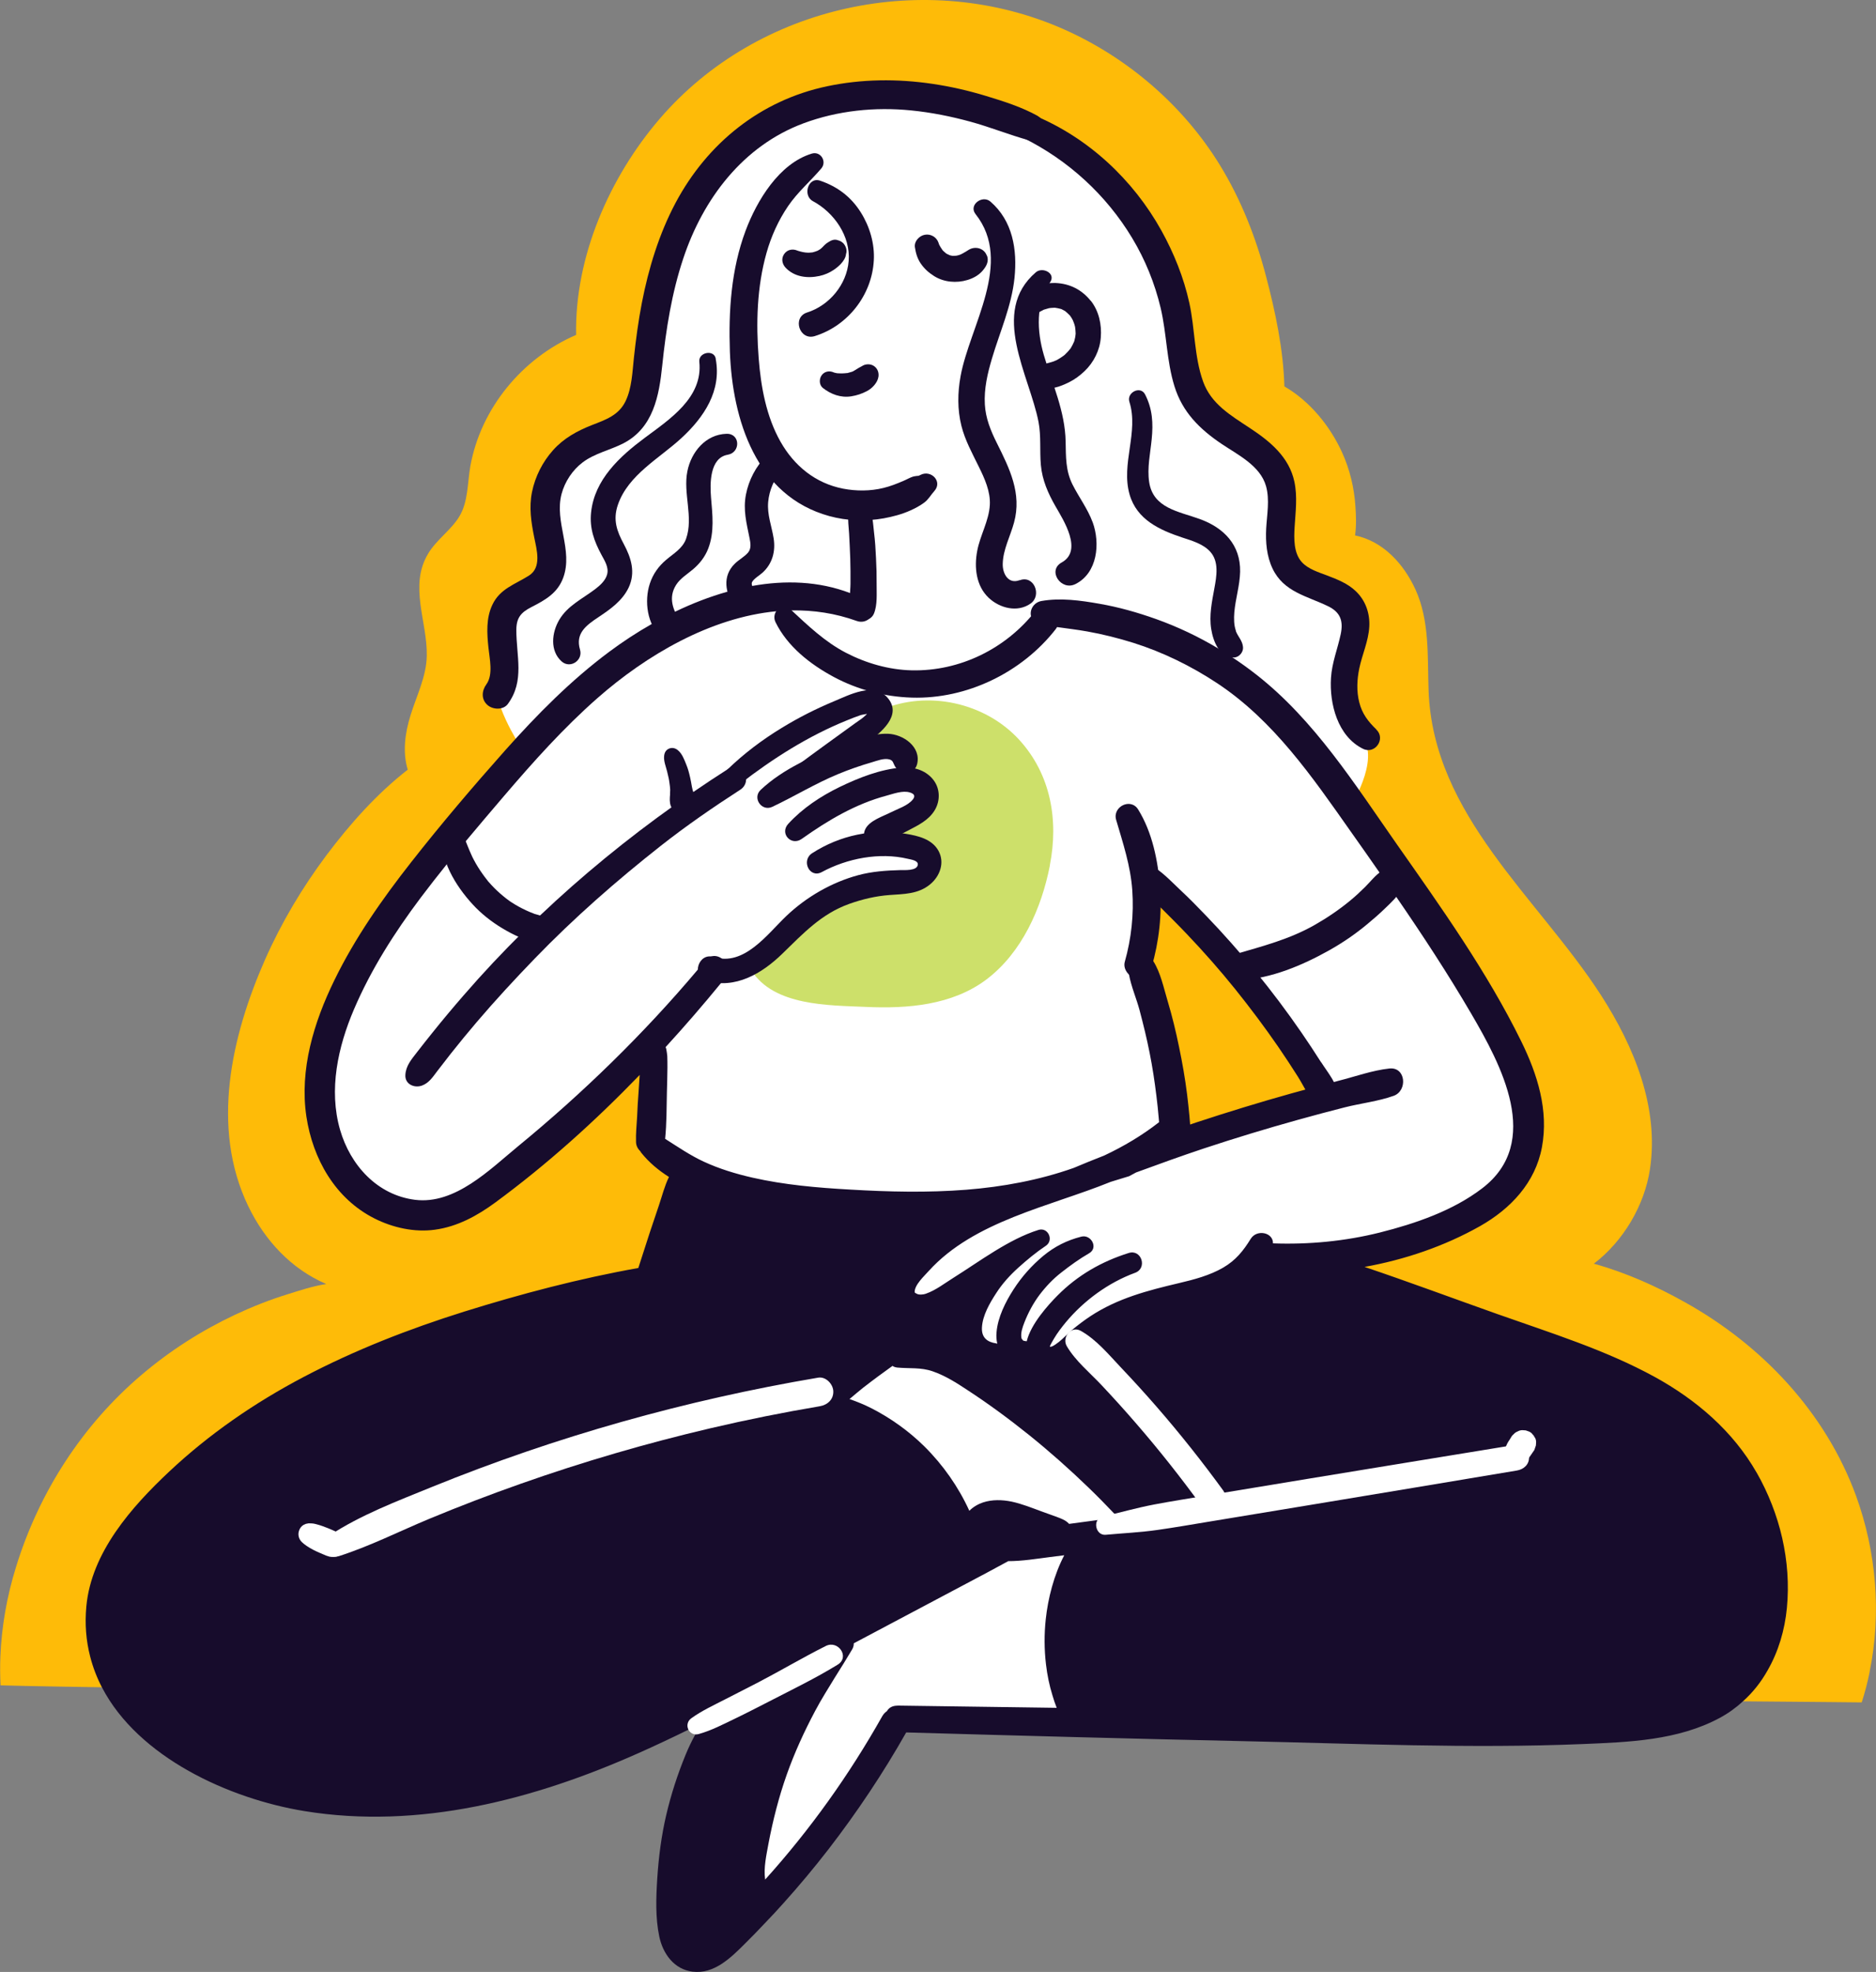 <?xml version="1.0" encoding="UTF-8"?> <svg xmlns="http://www.w3.org/2000/svg" id="Layer_2" data-name="Layer 2" viewBox="0 0 245.46 258.02"><rect x="0" y="0" width="245.46" height="258.02" fill="#808080" stroke="none"/><defs><style> .cls-1 { fill: #170c2c; } .cls-1, .cls-2, .cls-3, .cls-4 { stroke-width: 0px; } .cls-2 { fill: #cde06a; } .cls-3 { fill: #febb08; } .cls-4 { fill: #fff; } </style></defs><g id="_Layer_" data-name="&amp;lt;Layer&amp;gt;"><g><path class="cls-1" d="m119.47,29.02c.12.28-.22-.57-.22-.58-.12-.19-.3-.29-.46-.44-.24-.22-.48-.45-.73-.67-.43-.39-.87-.81-1.25-1.25-.02-.03-.21-.28-.21-.27-.09-.12-.18-.25-.26-.37-.19-.28-.36-.57-.51-.87-.11-.2-.04-.06-.09-.19-.06-.14-.12-.28-.17-.42-.12-.31-.22-.63-.31-.96-.28-1.05-.34-2.19-.09-3.31.18-.82.59-2.35,1.65-2.48,1.63-.2,1.52-2.65-.15-2.57-4.06.19-5.37,5.12-4.81,8.44.29,1.72.98,3.39,2.05,4.78.61.78,1.25,1.44,2.08,1.99.42.28.79.43,1.26.6-.1-.02-.06,0,.13.06.12.04.24.08.36.13.25.05.49.04.73-.04.36-.18.44-.22.24-.1.57-.16.98-.9.74-1.46Z"></path><g><path class="cls-1" d="m123.34,29.83s-.06-.02-.09-.03c.06.02.08.03.09.03Z"></path><path class="cls-1" d="m125.48,28.33c-.33-.44-.61-.92-.97-1.32-.16-.18-.33-.36-.49-.54-.01-.02-.1-.11-.15-.17-.05-.06-.13-.16-.14-.18-.3-.39-.56-.8-.79-1.23,0-.02-.07-.14-.1-.2-.03-.07-.1-.22-.1-.22-.09-.23-.18-.45-.25-.69-.08-.23-.14-.47-.2-.7-.02-.1-.04-.19-.06-.29,0-.04-.02-.07-.02-.09,0-.02,0-.04-.01-.09-.07-.46-.12-.92-.12-1.38,0-.12,0-.24,0-.36,0-.03,0-.05,0-.08,0-.01,0-.02,0-.03.02-.24.06-.48.09-.72.04-.24.08-.48.14-.72.03-.12.06-.24.09-.35.01-.05.14-.43.06-.19.26-.72.12-1.52-.62-1.9-.68-.35-1.55-.07-1.9.62-1.13,2.23-1.26,4.83-.53,7.21.35,1.12.89,2.22,1.59,3.16.37.5.78.99,1.26,1.38.17.13.35.27.53.37.02,0,.56.2.55.2.3.12.6.23.91.3.94.2,1.85-.96,1.23-1.79Z"></path><path class="cls-1" d="m122.84,29.66s-.03-.02-.05-.03c0,0,0,.01.05.03Z"></path></g><path class="cls-1" d="m113.51,17.32c-2.28.06-4.51.83-6.49,1.92-.97.53-1.86,1.18-2.7,1.9-.83.7-1.74,1.6-2.15,2.62-.42,1.06.67,2.3,1.74,1.58.46-.3.82-.69,1.24-1.05.25-.22.62-.53.96-.79.77-.6,1.6-1.11,2.47-1.54.03-.01.07-.03.1-.05.09-.04.18-.07.27-.11.23-.09.45-.17.68-.25.46-.17.91-.33,1.38-.46.23-.06.47-.12.71-.18.02,0,.21-.04.28-.06.06,0,.16-.03.18-.03.51-.08,1.02-.12,1.53-.16.87-.08,1.67-.85,1.58-1.77-.09-.92-.83-1.6-1.77-1.58Z"></path><path class="cls-1" d="m137.32,13.09c-.62-.28-1.26-.15-1.75.32-.83.79-1.34,1.79-1.61,2.9-.12.47.1.95.46,1.24-.02.77.28,1.61,1.12,1.78.99.2,1.63-.71,1.87-1.53.1-.34.17-.69.24-1.03.15-.69.29-1.38.44-2.07.13-.61-.19-1.34-.77-1.6Z"></path><path class="cls-1" d="m141.25,16.37c-.13-.27-.35-.54-.63-.66-.33-.15-.74-.23-1.09-.09-.57.25-1.14.49-1.71.73-.38.16-.76.33-1.12.54-.22.13-.42.31-.59.5-.2.23-.31.5-.34.78-.11.3-.12.63.02.93.24.51.89.85,1.44.63.19-.08.37-.16.56-.24.03,0,.06-.01.09-.02.39-.13.76-.31,1.14-.49.57-.27,1.14-.54,1.71-.81.3-.15.58-.59.63-.91.05-.31.02-.6-.12-.89Z"></path><g><path class="cls-3" d="m244.64,218.71c-.27,1.36-.62,2.71-1.05,4.04-1.68-.02-3.36-.03-5.04-.05-3.5-.03-7-.06-10.5-.09-2.4-.02-4.8-.04-7.19-.06-27.72-.23-55.45-.47-83.16-.7-9.92-.09-19.85-.17-29.77-.25-.89,0-1.77,0-2.66-.02-.85,0-1.69,0-2.53-.02-2.07-.02-4.13-.04-6.2-.06-16.45-.14-32.92-.28-49.36-.43-11.28-.11-22.56-.16-33.84-.3-3.31-.05-6.63-.1-9.94-.17-1.11-.03-2.22-.05-3.33-.08-.06-1.26-.07-2.51-.02-3.75.16-3.96.85-7.87,2.04-11.72,3.01-9.77,8.66-18.57,16.47-25.19,3.71-3.15,7.8-5.76,12.21-7.84,2.21-1.03,4.49-1.94,6.82-2.66,1.58-.49,3.35-1.09,5.1-1.35-4.57-1.96-8.04-5.69-10.21-10.19-4.95-10.29-2.2-22.27,2.2-32.26,2.14-4.84,4.86-9.41,8.03-13.65,3.06-4.08,6.6-8.06,10.64-11.2-.7-2.31-.35-4.83.37-7.13.78-2.53,2.07-5.06,2.12-7.75.1-4.49-2.37-9.14.18-13.39,1.1-1.84,2.98-3.05,4.08-4.86,1.17-1.93,1.06-4.42,1.44-6.57,1.36-7.59,6.8-14.15,13.84-17.19-.19-10.24,4.37-20.63,10.94-28.28C99.16.6,121.18-4.12,139.12,3.8c8.38,3.7,15.72,10,20.51,17.83,2.75,4.48,4.7,9.45,6.02,14.52,1.22,4.63,2.27,9.58,2.4,14.41,3.35,1.94,5.99,5.2,7.56,8.66,1.01,2.22,1.59,4.66,1.74,7.1.08,1.13.13,2.48-.05,3.74,3.68.76,6.37,3.73,7.9,7.07,1.88,4.12,1.56,8.82,1.72,13.24.58,16.33,14.31,27.07,22.56,39.85,4.31,6.69,7.63,14.68,6.4,22.79-.71,4.68-3.45,9.38-7.34,12.34,4.17,1.15,8.24,2.98,11.88,5.02,10.1,5.62,18.41,14.39,22.42,25.33,2.66,7.3,3.35,15.4,1.79,23.01Z"></path><path class="cls-4" d="m197.56,137.75c-2.21-4.81-20.69-32.51-20.69-32.51,0,0,4.25-6.83.74-9.42-3.51-2.58-.19-11.45.37-13.48.56-2.04-1.67-3.69-6.46-6.1-4.81-2.4-3.33-8.49-3.69-12.74-.37-4.25-6.83-6.28-8.32-7.02-1.48-.74-2.58-4.81-4.62-9.97-2.03-5.18-4.8-18.84-11.08-25.31-6.28-6.46-26.96-13.11-43.4-3.88-16.44,9.24-14.96,27.52-15.89,32.88-.92,5.35-7.94,7.76-10.71,9.97-2.77,2.21-1.66,10.16-1.1,12.19.56,2.03-1.11,5.91-5.55,6.65-4.43.73-.92,7.2-2.03,9.79-1.11,2.58,2.95,8.86,2.95,8.86l-3.14,4.81s-19.94,22.17-21.24,36.02c-1.3,13.85,3.32,20.31,14.22,19.02,10.9-1.29,26.41-18.83,26.41-18.83l.56,11.26,6.09,4.81,10.53,43.04-3.87,52.64s1.1-.19,4.06-2.58c2.96-2.41,16.07-22.72,16.07-22.72l24.01.19,18.84-7.02,13.67-52.64s14.59-4.44,21.24-9.97c6.65-5.55,4.24-13.11,2.03-17.92Zm-44.14,11.27l-3.69-23.65,1.1-9.42,23.28,27.33-20.68,5.73Z"></path><path class="cls-2" d="m137.37,113.24c-1.1,5.61-3.66,11.42-8.33,14.94-4.48,3.36-10.35,3.82-15.75,3.57-4.88-.22-12.03-.11-14.98-4.78-.99-1.56.73-3.19,2.19-2.6,3.56-3.99,8.16-6.68,13.36-7.92,2.32-.56,5.98-.43,7.43-2.67,1.58-2.44-1.64-2.95-3.35-3.04-1.36-.07-2.52-2.12-.95-2.89,1.44-.7,3.16-1.69,3.83-3.24.29-.65.24-2.4-.81-2.38-1.39.03-2.2-1.32-1.68-2.55.74-1.71-2.19-2.72-3.26-3.14-1.77-.69-1.13-3.08.28-3.68,6.06-2.58,13.53-.93,17.98,3.91,4.16,4.53,5.2,10.54,4.03,16.46Z"></path><g><path class="cls-1" d="m129.12,33.45c-.36-.99-1.53-1.29-2.39-.75-.25.16-.49.31-.75.45-.04.02-.09.04-.14.07,0,.01-.02.03-.08.05-.01,0-.02,0-.03.01-.03.02-.07.03-.09.05.03-.02.04-.03.06-.04-.07.03-.14.05-.21.08-.03.01-.14.04-.23.06-.04,0-.09.02-.1.02-.06,0-.13.01-.19.02-.05,0-.1,0-.15,0,0,.01-.02.02-.09.01-.02,0-.03,0-.05,0-.03,0-.07,0-.1,0,.03,0,.05,0,.07,0-.07-.01-.14-.02-.21-.04-.05-.01-.11-.03-.16-.04-.12-.05-.25-.11-.37-.17-.04-.02-.09-.05-.13-.08-.11-.09-.22-.18-.32-.28-.04-.04-.09-.09-.13-.13-.09-.12-.17-.25-.25-.38-.07-.11-.13-.22-.19-.33-.03-.09-.07-.17-.09-.26-.25-.75-1.03-1.2-1.8-1.05-.72.13-1.41.85-1.29,1.64.12.78.33,1.51.79,2.16.47.67,1.04,1.18,1.73,1.61,1.28.8,2.91.94,4.34.51.78-.23,1.52-.64,2.04-1.27.45-.54.8-1.17.54-1.9Z"></path><path class="cls-1" d="m125.84,33.22s-.05,0-.15.08c.01,0,.02,0,.03-.01.04-.02.07-.05.12-.06Z"></path><path class="cls-1" d="m124.8,33.46s-.06-.02-.17,0c0,0,.02,0,.03,0,.05,0,.09,0,.14,0Z"></path></g><g><path class="cls-1" d="m110.27,31.77c-.24-.22-.4-.26-.71-.36-.4-.13-.81.03-1.15.26-.31.17-.56.42-.81.69-.11.12-.47.37-.01.04-.1.07-.18.14-.28.21-.1.07-.2.13-.3.18,0,0-.03.02-.04.02t0,0c-.22.09-.45.16-.68.22-.02,0-.03,0-.05,0-.12.01-.24.02-.35.03-.07,0-.14,0-.21,0-.09,0-.2-.02-.29-.02-.21-.03-.42-.06-.62-.12-.11-.03-.21-.06-.32-.09.03.01.04.02.08.04-.05-.02-.09-.04-.14-.06-.02,0-.04-.02-.06-.02-.63-.27-1.33-.13-1.73.45-.4.58-.28,1.28.19,1.79,1.15,1.22,2.87,1.42,4.43,1.08.66-.14,1.31-.42,1.87-.8.33-.22.64-.48.92-.77.18-.19.34-.41.47-.63.09-.17.16-.33.2-.53,0-.05,0-.11.01-.16,0,.02.01,0,.03-.06.14-.49-.09-1.07-.45-1.4Z"></path><path class="cls-1" d="m104.4,32.83s.03.01.04.02h.02c-.16-.07-.17-.07-.12-.04,0,0,0,0,0,0,.02,0,.04.01.05.02Z"></path></g><path class="cls-1" d="m112.63,27.79c-1.28-2.04-3.06-3.38-5.33-4.15-1.57-.53-2.31,1.94-.94,2.68,2.79,1.5,4.94,4.58,4.68,7.84-.25,3.08-2.53,5.81-5.44,6.73-1.99.64-.99,3.7,1,3.09,4.33-1.34,7.48-5.37,7.73-9.89.13-2.2-.53-4.44-1.7-6.3Z"></path><path class="cls-1" d="m113.19,47.72c-.2.05-.38.17-.56.27-.04.02-.05.03-.05.03-.08.04-.16.07-.23.12-.19.12-.38.24-.57.35-.07.04-.14.08-.2.11-.03.01-.07.03-.1.04-.18.07-.41.1-.59.17-.02,0-.03,0-.05,0-.11.01-.21.02-.32.03-.12.01-.24.02-.35.02-.08,0-.44-.02-.16,0,.34.02-.19-.01-.42-.02-.03,0-.07,0-.1-.01-.11-.02-.21-.05-.32-.07-.03-.01-.07-.03-.1-.04-.58-.25-1.22-.12-1.58.41-.33.48-.31,1.24.17,1.63,1.06.83,2.34,1.31,3.7,1.1.75-.12,1.39-.33,2.06-.68.68-.35,1.41-1.1,1.52-1.9.14-1.03-.72-1.83-1.75-1.56Z"></path><path class="cls-1" d="m120.44,62.14c-.81.41-.26.09-.2.08-.25.07-.52.07-.77.14-.42.13-.85.39-1.26.56-.86.37-1.72.71-2.63.93-1.71.42-3.54.42-5.26.09-3.62-.7-6.42-2.99-8.21-6.17-1.85-3.28-2.55-7.15-2.84-10.86-.36-4.61-.24-9.33,1.02-13.81.61-2.17,1.56-4.28,2.83-6.14,1.24-1.82,2.92-3.25,4.34-4.92.77-.91-.09-2.3-1.25-1.94-4.27,1.3-7.18,6.14-8.66,10.1-1.88,5.04-2.24,10.48-2.05,15.82.33,8.91,3.43,18.88,13.02,21.51,2.3.63,4.77.71,7.11.29,1.2-.22,2.38-.53,3.49-1.03.64-.29,1.23-.6,1.8-1.02.58-.43.85-.99,1.33-1.52,1.12-1.25-.43-2.81-1.79-2.12Z"></path><g><path class="cls-1" d="m142.71,39.36c-1.16-1.45-2.73-2.25-4.59-2.33-.26,0-.53,0-.79.02-.6.06-1.2.21-1.74.46-.99.46-1.67,1.1-2.26,2.02-.37.58-.07,1.43.47,1.78.58.4,1.33.31,1.83-.2.05-.05.15-.13.16-.15.07-.05.14-.09.2-.13.02,0,.03-.02.05-.03.13-.07.26-.14.39-.2.04-.02.07-.04.11-.06,0,0,.02,0,.04-.02.21-.07.43-.13.65-.19.04,0,.12-.03.19-.03.15-.02.29-.02.45-.03h.17s.02,0,.03,0c.12.02.22.03.34.06.13.02.25.06.37.09,0,0,.02,0,.03,0,.04.02.09.04.1.04.12.06.23.12.34.18.04.02.07.04.11.06.21.18.42.36.62.57.02.03.05.07.08.11.07.11.15.21.21.33.02.03.1.19.13.24,0,0,0,.02,0,.02.04.09.07.17.1.25.06.15.1.29.14.45.01.04.02.08.03.13.03.28.07.56.07.85,0,.12-.04.3-.02.2-.02.1-.03.19-.04.29-.03.16-.07.31-.11.46,0,.04-.03.08-.04.11,0,.02,0,.03-.02.05-.12.26-.24.52-.39.76-.02.03-.02.04-.03.05,0,.02-.02.03-.04.05-.11.13-.2.26-.32.38-.13.15-.27.26-.4.41h0s-.1.09-.16.13c-.26.2-.55.37-.84.54,0,0-.03.02-.05.03-.05.02-.14.06-.16.07-.18.08-.35.15-.54.2-.22.07-.45.12-.66.18-.13.04-.24.07-.36.12-.76.27-1.23,1.02-1.07,1.82.16.83.85,1.28,1.66,1.31.27,0,.56-.02.83-.08.66-.14,1.32-.43,1.89-.71.75-.37,1.42-.87,2.03-1.45,1.2-1.14,2.01-2.74,2.13-4.4.14-1.68-.24-3.47-1.31-4.82Z"></path><path class="cls-1" d="m137.89,40.29s-.01,0,.13,0c0,0,0,0,0,0-.04,0-.08,0-.13,0Z"></path></g><path class="cls-1" d="m133.41,75.91c-1.45.56-2.24-.8-2.21-2.13.04-1.88,1-3.63,1.48-5.41,1.04-3.82-.59-7.07-2.26-10.42-.8-1.6-1.46-3.23-1.56-5.03-.12-2.04.35-4.06.93-6.01,1.04-3.51,2.57-6.87,2.95-10.55s-.23-7.47-3.16-9.99c-1.05-.9-2.88.45-1.94,1.64,5,6.31-.77,14.66-1.96,21.23-.39,2.15-.42,4.34.11,6.47.47,1.89,1.43,3.62,2.28,5.36.76,1.54,1.54,3.25,1.44,5.01-.12,2.08-1.27,3.97-1.65,6-.41,2.14-.16,4.58,1.51,6.15,1.45,1.36,3.77,1.95,5.48.74,1.51-1.07.43-3.77-1.44-3.04Z"></path><path class="cls-1" d="m142.97,68.35c-.65-1.77-1.8-3.28-2.64-4.95-.91-1.82-.86-3.61-.9-5.6-.07-4.02-1.76-7.58-2.86-11.37-.9-3.1-1.08-6.73.83-9.5.8-1.16-.99-2.06-1.87-1.3-6.05,5.19-.82,13.51.35,19.57.36,1.88.14,3.76.31,5.65.18,1.98.94,3.7,1.92,5.41,1.04,1.81,3.61,5.79.8,7.34-1.91,1.05-.08,3.77,1.81,2.82,2.89-1.45,3.25-5.34,2.25-8.08Z"></path><path class="cls-1" d="m116.09,91.25c-1.79-2.01-4.95-.33-6.92.49-2.38.99-4.68,2.15-6.88,3.5-2.58,1.57-4.98,3.38-7.14,5.48-1.16,1.13.41,2.84,1.67,1.86,4.31-3.34,8.92-6.27,13.98-8.32.61-.25,1.22-.49,1.84-.7.11-.04.49-.09.8-.15-.06.07-.1.12-.11.12-.43.43-.96.76-1.45,1.11-2.57,1.86-5.14,3.71-7.68,5.6-.64.47-.61,1.53-.11,2.08.58.65,1.43.57,2.08.11,2.44-1.73,4.86-3.5,7.29-5.26,1.72-1.25,4.71-3.58,2.63-5.92Z"></path><path class="cls-1" d="m116.18,96.01c-1.99-.07-4.09.81-5.94,1.47-3.75,1.34-7.78,3.11-10.71,5.87-1.13,1.06.13,2.88,1.52,2.22,2.92-1.38,5.66-3.07,8.65-4.3,1.43-.59,2.89-1.1,4.38-1.53.66-.19,1.56-.56,2.26-.38.54.14.49.44.75.9.64,1.12,2.54,1.14,2.9-.25.58-2.26-1.78-3.93-3.81-4Z"></path><path class="cls-1" d="m121.97,101.85c-1.02-1.13-2.49-1.53-3.97-1.42-2.79.21-5.65,1.34-8.15,2.55-2.5,1.22-4.82,2.76-6.71,4.81-1.17,1.27.39,2.96,1.77,1.97,3.43-2.43,7.02-4.57,11.11-5.66.89-.24,2.1-.7,3.03-.41.53.16.78.44.37.94-.66.8-1.97,1.21-2.86,1.66-1.06.54-2.75,1.06-3.32,2.16-.5.96.02,1.95,1.09,2.1.92.12,1.72-.44,2.51-.85.67-.35,1.35-.7,2.02-1.05,1.28-.67,2.65-1.33,3.43-2.62.8-1.31.72-3.02-.32-4.17Z"></path><path class="cls-1" d="m122.79,111.32c-.84-1.53-2.67-1.96-4.26-2.22-4.31-.71-8.61.18-12.27,2.54-1.47.95-.34,3.33,1.26,2.47,3.32-1.8,7.55-2.62,11.26-1.74.41.1,1.36.21,1.31.76-.09.86-1.8.7-2.33.72-1.84.05-3.68.18-5.46.66-3.49.94-6.79,2.85-9.41,5.34-2.48,2.36-5.52,6.64-9.51,5.37-2-.63-2.98,2.51-.97,3.11,3.8,1.13,7.29-.95,9.94-3.53,2.72-2.64,5.12-5.24,8.79-6.54,1.68-.6,3.47-1.02,5.25-1.15,1.9-.14,3.74-.11,5.3-1.39,1.3-1.07,1.95-2.85,1.1-4.4Z"></path><path class="cls-1" d="m95.43,100.51c-12.9,8.24-24.75,18.16-34.78,29.74-1.38,1.59-2.74,3.21-4.06,4.86-.7.87-1.39,1.74-2.07,2.62-.7.91-1.41,1.72-1.48,2.91-.08,1.23,1.18,1.77,2.18,1.4.91-.34,1.41-1.12,1.97-1.86.59-.77,1.19-1.54,1.79-2.31,1.11-1.4,2.24-2.78,3.4-4.14,2.44-2.86,4.99-5.62,7.6-8.32,5.12-5.3,10.69-10.18,16.48-14.74,3.33-2.62,6.84-5.04,10.4-7.34,1.7-1.1.28-3.92-1.44-2.82Z"></path><path class="cls-1" d="m114.7,76.43c.01-1.13-.02-2.26-.08-3.39-.05-1.13-.12-2.26-.26-3.38-.14-1.13-.15-2.65-.91-3.57-.57-.68-1.71-.83-2.15.11-.53,1.11-.26,2.47-.2,3.65.05,1.09.12,2.17.15,3.26.03,1.09.04,2.18.03,3.26-.01,1.16-.27,2.55.07,3.67.38,1.28,2.46,1.56,3,.24.47-1.15.34-2.61.35-3.85Z"></path><path class="cls-1" d="m135.8,15.18c-2.1-1.17-4.47-1.92-6.77-2.62-2.3-.7-4.65-1.24-7.03-1.59-4.6-.68-9.24-.64-13.79.32-8.71,1.84-15.65,7.44-19.81,15.24-2.17,4.08-3.54,8.58-4.42,13.11-.46,2.38-.78,4.78-1.04,7.19-.2,1.86-.26,3.92-1.08,5.64-.88,1.86-2.6,2.45-4.41,3.15-1.93.76-3.69,1.72-5.09,3.29-1.37,1.53-2.34,3.45-2.75,5.46-.41,2.03-.11,3.96.29,5.95.33,1.64,1,3.93-.7,5-1.82,1.15-3.79,1.71-4.78,3.82-.83,1.75-.71,3.73-.51,5.61.14,1.41.65,3.53-.27,4.79-.61.83-.7,1.95.12,2.69.7.64,2.08.71,2.69-.12,2.23-3.04,1.09-6.28,1.11-9.72.01-1.57.62-2.27,2-2.97,1.78-.91,3.38-1.81,4.12-3.79,1.36-3.65-1.18-7.32-.2-11.01.43-1.61,1.44-3.13,2.77-4.13,1.58-1.19,3.59-1.59,5.33-2.49,3.9-2.03,4.66-6.19,5.07-10.18.49-4.73,1.24-9.47,2.75-14,2.6-7.82,7.82-14.73,15.72-17.68,4.48-1.67,9.36-2.17,14.11-1.69,2.62.26,5.2.78,7.73,1.47,2.61.71,5.12,1.74,7.72,2.45,1.91.52,2.73-2.27,1.11-3.18Z"></path><path class="cls-1" d="m93.65,46.92c-.23-1.23-2.28-.83-2.15.41.5,4.7-3.88,7.53-7.14,9.96-3.26,2.43-6.57,5.45-7.02,9.75-.22,2.08.4,3.78,1.37,5.58.41.76.97,1.62.73,2.53-.21.82-.96,1.48-1.61,1.97-1.64,1.24-3.56,2.13-4.65,3.97-.99,1.67-1.26,4.06.31,5.46,1.12.99,2.82-.14,2.4-1.55-.63-2.12.79-3.17,2.43-4.26,1.55-1.03,3.12-2.14,3.94-3.87.92-1.97.33-3.87-.64-5.68-.92-1.71-1.44-3.18-.78-5.12,1.33-3.93,5.44-6.09,8.32-8.75,2.97-2.74,5.28-6.19,4.48-10.39Z"></path><path class="cls-1" d="m95.06,56.76c-2.72.08-4.61,2.36-5.12,4.89-.59,2.89.82,6.03-.17,8.84-.45,1.28-1.64,1.93-2.62,2.77-.99.84-1.71,1.85-2.12,3.09-.76,2.28-.37,5.42,1.54,7.06,1.37,1.18,3.53-.51,2.47-2.08-.99-1.49-1.64-3.12-.57-4.81.54-.85,1.47-1.4,2.22-2.04.88-.75,1.56-1.63,1.98-2.71.83-2.18.55-4.44.36-6.7-.14-1.74-.2-5.16,2.19-5.57,1.7-.29,1.65-2.79-.16-2.74Z"></path><path class="cls-1" d="m102.28,61.49c1.13-1.35-.77-3.08-2.01-1.84-1.37,1.37-2.3,3.16-2.67,5.06-.39,2,.08,3.75.47,5.69.13.64.26,1.37-.19,1.9-.49.57-1.21.93-1.74,1.46-1.68,1.65-1.23,3.86-.04,5.64,1.22,1.82,4.03.01,2.86-1.83-.27-.42-.78-1.01-.54-1.44.24-.43.97-.85,1.34-1.19,1.31-1.18,1.74-2.82,1.46-4.53-.26-1.6-.86-3.08-.71-4.73.14-1.55.78-3,1.77-4.19Z"></path><path class="cls-1" d="m90.65,103.47c-.03-.15-.06-.29-.1-.44-.01-.05-.02-.09-.03-.14,0-.02,0-.03-.01-.06-.06-.37-.13-.73-.21-1.09-.13-.58-.28-1.16-.51-1.71-.26-.65-.55-1.44-1.12-1.89-.34-.27-.76-.36-1.17-.17-.42.2-.58.57-.61,1.02-.05.64.25,1.35.4,1.97.07.3.14.6.21.9,0,.03.01.05.01.07,0,.05.02.1.03.15.02.11.04.23.05.34.04.3.09.61.1.92,0,.15-.01.31-.02.46,0,.03,0,.05,0,.07,0,.03,0,.07,0,.1-.04.51-.08,1,.1,1.49.29.79,1.12,1.25,1.93,1,.84-.26,1.09-1.01,1.13-1.8.02-.4-.08-.8-.16-1.19Z"></path><path class="cls-1" d="m71.11,119.92c-.34-.11-.68-.2-1.02-.3-.06-.02-.09-.03-.12-.03-.02,0-.05-.02-.1-.04-.19-.07-.39-.15-.58-.23-.65-.28-1.29-.6-1.89-.96-.15-.09-.3-.18-.45-.28-.07-.05-.15-.1-.22-.15.15.1.13.09-.05-.03-.29-.21-.57-.42-.84-.65-.55-.45-1.07-.94-1.55-1.46-.12-.13-.24-.26-.36-.4-.04-.04-.06-.06-.08-.09-.02-.02-.04-.06-.08-.11-.22-.28-.44-.56-.64-.85-.41-.58-.79-1.18-1.12-1.81-.07-.14-.14-.27-.21-.41-.02-.04-.12-.27-.14-.31-.14-.32-.29-.65-.42-.98-.31-.77-.6-1.53-.96-2.28-.5-1.04-2.38-.68-2.48.46-.31,3.44,1.79,6.87,4.04,9.32,1.13,1.23,2.45,2.27,3.88,3.13,1.39.84,3.08,1.65,4.69,1.9.94.15,1.89-.41,2.09-1.38.21-1.03-.47-1.78-1.38-2.09Z"></path><path class="cls-1" d="m135.48,79.94c-3.88,4.95-9.89,7.91-16.2,7.77-2.98-.07-5.96-.93-8.6-2.3-2.77-1.44-4.98-3.57-7.24-5.67-1.16-1.07-2.59.41-1.97,1.67,1.56,3.18,4.54,5.51,7.61,7.16,3.15,1.69,6.66,2.6,10.22,2.71,7.2.22,14.39-3.28,18.81-8.93,1.41-1.8-1.22-4.21-2.63-2.4Z"></path><path class="cls-1" d="m161.71,82.54c-.27-.75-.27-1.61-.21-2.4.15-1.79.72-3.52.76-5.33.07-3.51-2.13-5.75-5.26-6.89-2.74-1-6.12-1.4-6.64-4.84-.28-1.87.15-3.76.33-5.61.21-2.1.11-3.97-.87-5.87-.61-1.17-2.43-.24-2.05.97,1.26,3.97-1.13,8.11.03,12.14.95,3.29,3.93,4.64,6.91,5.63,1.25.41,2.71.83,3.62,1.83,1.2,1.3.85,3.24.56,4.82-.32,1.76-.7,3.53-.41,5.33.26,1.62,1.07,3.7,2.96,3.71.68,0,1.26-.7,1.2-1.35-.07-.87-.66-1.35-.95-2.13Z"></path><path class="cls-1" d="m180.08,95.44c-1.08-1.04-1.86-2.06-2.23-3.54-.37-1.44-.3-2.99,0-4.43.38-1.84,1.2-3.56,1.31-5.46.1-1.76-.49-3.45-1.78-4.67-1.04-.99-2.4-1.53-3.72-2.03-1.12-.43-2.47-.83-3.31-1.74-1.1-1.19-1.05-3.11-.96-4.62.12-1.99.39-3.94-.03-5.92-.69-3.24-3.19-5.28-5.81-7.01-2.5-1.66-5.08-3.14-6.14-6.11-1.17-3.28-1.05-6.91-1.8-10.29-.73-3.31-2.01-6.49-3.65-9.45-3.7-6.66-9.57-12.15-16.63-15.07-1.92-.79-3.4,1.97-1.49,2.92,5.9,2.91,10.9,7.48,14.29,13.12,1.71,2.84,2.96,5.92,3.73,9.15.8,3.38.77,6.92,1.81,10.26,1.05,3.39,3.3,5.6,6.16,7.53,2.14,1.44,5.06,2.85,5.82,5.53.5,1.78.12,3.74.02,5.55-.09,1.78.06,3.61.83,5.23,1.46,3.08,4.51,3.59,7.28,4.94,1.59.78,2.01,1.91,1.64,3.66-.41,1.93-1.14,3.7-1.27,5.69-.22,3.42.87,7.67,4.19,9.3,1.57.78,3.01-1.31,1.74-2.52Z"></path><path class="cls-1" d="m172.85,138.99c-.83-1.31-1.69-2.61-2.57-3.89-1.88-2.73-3.88-5.39-5.98-7.96-2.07-2.52-4.23-4.97-6.49-7.32-1.12-1.17-2.26-2.33-3.45-3.44-1.19-1.11-2.44-2.5-3.91-3.21-1.31-.63-2.69.86-1.9,2.1.84,1.34,2.23,2.39,3.34,3.5,1.15,1.15,2.3,2.29,3.42,3.47,2.18,2.29,4.28,4.67,6.27,7.14,1.99,2.48,3.9,5.02,5.7,7.64.88,1.28,1.73,2.58,2.56,3.89.88,1.39,1.58,3.17,2.98,4.09,1.05.68,2.41-.41,2.33-1.52-.1-1.6-1.45-3.17-2.29-4.5Z"></path><path class="cls-1" d="m151.78,116.11c-.26-3.47-1.01-7.2-2.86-10.19-.98-1.58-3.39-.36-2.88,1.36.9,3.07,1.88,5.99,2.11,9.2.22,3.17-.12,6.31-.98,9.37-.26.93.5,1.93,1.39,2.11,1.01.21,1.84-.46,2.11-1.39.99-3.38,1.38-6.95,1.11-10.47Z"></path><path class="cls-1" d="m229.85,192.7c-3.11-5.45-7.91-9.55-13.35-12.54-6.46-3.54-13.63-5.76-20.55-8.21-5.79-2.05-11.57-4.21-17.41-6.18,5.3-.95,10.47-2.72,15.1-5.33,4.01-2.27,7.24-5.68,8.11-10.33.9-4.83-.59-9.54-2.7-13.84-4.46-9.09-10.49-17.54-16.29-25.81-5.47-7.81-10.77-16.24-18.38-22.19-1.01-.79-2.06-1.55-3.13-2.25-.59-.4-1.2-.78-1.81-1.14-2.59-1.56-5.33-2.86-8.18-3.88-2.42-.86-4.87-1.56-7.41-2-2.49-.44-5.1-.8-7.59-.36-1.03.19-1.57,1.19-1.35,2,.13.46.48.85,1.12.99.76.18,1.52.3,2.28.42,1.33.19,2.65.34,3.98.58,2.02.36,4.03.87,5.99,1.48,3.87,1.22,7.58,3.04,10.97,5.28,7.42,4.91,12.47,12.29,17.51,19.45,1.25,1.77,2.51,3.55,3.74,5.33.74,1.05,1.47,2.12,2.19,3.18,3.43,4.99,6.75,10.05,9.8,15.27,3.9,6.68,9.38,16.81,1.44,22.87-3.83,2.93-8.74,4.61-13.38,5.78-4.56,1.14-9.29,1.59-13.99,1.42.03-1.45-2.12-1.87-2.91-.6-.98,1.59-1.96,2.81-3.6,3.77-1.77,1.03-3.8,1.56-5.79,2.03-4.11.97-8.02,1.98-11.59,4.33-.84.56-1.64,1.16-2.4,1.8-.06.05-.12.1-.18.15-.13.12-.25.23-.37.35-.51.48-1.01.99-1.57,1.36-.03.03-.65.46-.78.31-.05-.05.49-.97.55-1.06.44-.74.97-1.43,1.52-2.1,2.37-2.85,5.59-5.21,9.08-6.49,1.64-.6.84-3.12-.84-2.59-3.56,1.12-6.68,2.91-9.31,5.56-1.22,1.23-3.49,3.73-4.03,5.99-.24-.03-.37-.04-.51-.12.03,0-.08-.14-.1-.14-.06-.1-.07-.11-.08-.15-.13-.69.14-1.42.39-2.07.5-1.28,1.17-2.52,1.97-3.59.83-1.09,1.78-2.1,2.87-2.94,1.14-.9,2.37-1.78,3.63-2.51,1.24-.72.24-2.5-1.03-2.17-1.88.48-3.48,1.28-4.98,2.52-1.53,1.28-2.82,2.73-3.9,4.41-1.05,1.63-2.05,3.63-2.21,5.58-.05.51-.02,1.01.1,1.5-.06-.03-.12-.04-.18-.05-1.08-.16-1.91-.71-1.83-2.09.09-1.58,1.02-3.18,1.86-4.47.8-1.25,1.81-2.36,2.91-3.35,1.12-1.01,2.34-2.02,3.6-2.86,1.07-.73.28-2.46-.97-2.07-3.9,1.22-7.69,4.11-11.14,6.27-1.14.71-2.29,1.62-3.58,2.07-.45.16-.92.14-1.11.06l-.33-.17s.02,0,.04,0c-.04-.02-.06-.03-.08-.05-.07-.96,1.28-2.17,1.85-2.82,5.93-6.54,15.84-8.42,23.72-11.62.05-.02.09-.04.14-.05.78-.24,1.57-.49,2.35-.72.3-.17.6-.32.91-.49,2.94-1.08,5.9-2.15,8.87-3.14,4.05-1.34,8.12-2.58,12.22-3.72,2.06-.58,4.11-1.12,6.18-1.65,2.11-.54,4.41-.79,6.44-1.52,1.83-.66,1.6-3.8-.57-3.57-2.24.24-4.48,1.06-6.67,1.61-.19.05-.39.1-.58.16-1.26.32-2.51.65-3.75.99-.61.17-1.23.33-1.83.5-4.18,1.17-8.32,2.44-12.45,3.8-.26.09-.53.19-.79.27-.02-.35-.06-.71-.09-1.09-.09-.96-.19-1.91-.31-2.87-.26-2.08-.62-4.14-1.05-6.19-.41-2.02-.9-4.03-1.49-6-.5-1.65-.92-3.73-1.88-5.23-.11-.19-.23-.36-.37-.53-.99-1.23-2.96-.74-2.95.97,0,.43.05.87.14,1.31.29,1.58,1,3.21,1.39,4.69.49,1.85.95,3.72,1.32,5.61.37,1.85.65,3.72.88,5.6.12.95.22,1.91.3,2.87.02.18.03.37.05.55-2.24,1.75-4.66,3.18-7.19,4.37-1.34.52-2.67,1.06-3.99,1.62-4.49,1.59-9.25,2.47-14.03,2.85-5.07.4-10.16.28-15.23-.02-4.28-.24-8.57-.61-12.76-1.56-2.19-.5-4.34-1.15-6.39-2.1-1.79-.83-3.38-1.93-5.04-2.98.2-2.01.19-4.07.23-6.08.02-1.08.07-2.16.07-3.25,0-.5,0-.99-.02-1.49-.03-.31-.07-.6-.13-.91-.02-.1-.06-.19-.09-.27,2.5-2.73,4.92-5.53,7.25-8.38.17-.19.33-.4.5-.6.75-.93.37-2.03-.36-2.58-.41-.31-.93-.46-1.43-.3-.27.09-.54.26-.77.55-.32.39-.64.77-.96,1.15-7.08,8.41-15.06,16.18-23.54,23.14-3.71,3.05-8.24,7.65-13.47,7-4.95-.62-8.47-4.53-9.81-9.15-1.52-5.25-.28-10.87,1.82-15.78,2.23-5.22,5.31-10.05,8.71-14.58,1.11-1.47,2.25-2.93,3.41-4.37.82-1.02,1.66-2.04,2.5-3.04,1.66-1.99,3.33-3.95,5.01-5.92,3.84-4.49,7.8-8.92,12.24-12.82,6.36-5.59,14.75-10.53,23.39-11.35.67-.06,1.34-.1,2.01-.11,2.85-.05,5.7.37,8.51,1.38.62.22,1.2.07,1.6-.27.71-.6.87-1.79-.24-2.38-.73-.38-1.47-.72-2.23-1-4.09-1.56-8.48-1.71-12.81-.93-1.08.19-2.16.45-3.24.75-2.35.66-4.65,1.56-6.85,2.62-1.04.51-2.06,1.04-3.04,1.6-1.98,1.12-3.85,2.36-5.56,3.63-5.04,3.75-9.47,8.24-13.64,12.92-4.22,4.75-8.36,9.61-12.28,14.61-3.8,4.84-7.37,9.93-10.07,15.48-2.67,5.47-4.57,11.67-3.65,17.82.84,5.54,3.77,10.74,8.91,13.33,2.4,1.21,5.22,1.84,7.91,1.47,2.94-.4,5.53-1.82,7.9-3.56,6.77-4.98,13.05-10.64,18.89-16.69-.05.75-.1,1.5-.15,2.25-.08,1.08-.15,2.17-.19,3.26-.06,1.07-.18,2.17-.14,3.25,0,.47.22.9.56,1.22.03.08.08.15.14.22,1,1.25,2.24,2.28,3.61,3.15-.57,1.16-.9,2.48-1.31,3.7-.4,1.19-.81,2.38-1.2,3.57-.39,1.2-.77,2.39-1.16,3.59-.12.35-.23.7-.34,1.05-7.7,1.37-15.32,3.38-22.79,5.71-7.23,2.27-14.32,5.03-21.04,8.57-6.35,3.34-12.31,7.44-17.54,12.35-4.95,4.65-10.19,10.58-10.85,17.63-.22,2.35-.03,4.54.5,6.59.36,1.41.88,2.75,1.54,4.02,4.76,9.17,16.64,14.58,26.48,16.19,15.02,2.45,30.09-1.51,43.76-7.6,2.18-.97,4.36-2,6.5-3.05.59-.29,1.17-.58,1.74-.87-.3.49-.58.98-.84,1.49-.48.87-.9,1.75-1.29,2.7-1.03,2.52-1.89,5.15-2.51,7.81-.64,2.73-1,5.52-1.18,8.31-.16,2.51-.26,5.15.26,7.62.47,2.24,1.93,4.3,4.35,4.6,2.82.36,5.03-1.83,6.86-3.66.89-.88,1.75-1.76,2.6-2.67.84-.87,1.66-1.75,2.46-2.65,2.05-2.28,4.02-4.64,5.9-7.07,3.73-4.84,7.13-9.93,10.14-15.25,14.68.42,29.38.82,44.07,1.14,14.81.32,29.66.99,44.46.38,6.04-.25,12.46-.48,17.91-3.42,1.12-.6,2.13-1.33,3.04-2.17,1.29-1.15,2.36-2.51,3.21-4.02,1.43-2.48,2.26-5.29,2.54-8.19.59-6.15-.91-12.37-3.95-17.71Zm-116.85-11.17c1.24-.97,2.51-1.9,3.78-2.81.17.13.38.19.63.22,1.6.15,3.06-.05,4.62.49,1.6.55,3.1,1.49,4.5,2.42,2.84,1.85,5.57,3.87,8.21,5.99,2.66,2.15,5.23,4.43,7.69,6.81,1.15,1.11,2.28,2.26,3.38,3.42l.08.08c.12.13.24.26.36.4-.06,0-.11,0-.17.02-.84.11-1.67.21-2.51.33-1.22.16-2.45.32-3.66.49h-.03c-.45-.51-1.12-.72-1.75-.96l-1.83-.66c-1.29-.47-2.58-1-3.94-1.29-1.22-.25-2.55-.29-3.75.11-.63.21-1.29.59-1.78,1.09h0c-1.43-3.13-3.42-5.98-5.9-8.44-2.03-2-4.39-3.69-6.92-4.98-.92-.47-1.88-.86-2.86-1.2.62-.51,1.23-1.05,1.84-1.53Zm4.41,41.65c-.67,0-1.12.29-1.36.71h0c-.23.16-.45.38-.62.68-4.31,7.66-9.44,14.85-15.32,21.37,0,0,0-.03,0-.05-.21-1.53.17-3.16.44-4.66.58-3.05,1.35-6.09,2.39-9.03,1.02-2.88,2.29-5.65,3.72-8.34.41-.77.84-1.52,1.29-2.26.81-1.36,1.66-2.7,2.5-4.05.35-.58.7-1.14,1.04-1.72.17-.28.23-.56.22-.81,4.87-2.58,9.76-5.17,14.63-7.76,1.84-.97,3.68-1.95,5.51-2.95.02,0,.04-.02.06-.04h0c1.83,0,3.71-.31,5.51-.54.61-.08,1.22-.16,1.83-.23-1.36,2.6-2.13,5.66-2.42,8.37-.21,1.97-.2,3.95.03,5.9.16,1.38.44,2.75.85,4.07.16.55.34,1.08.55,1.62-6.95-.1-13.89-.19-20.83-.29Z"></path><path class="cls-1" d="m180.76,113.99c-.83.54-1.45,1.38-2.15,2.07-.62.62-1.27,1.22-1.95,1.78-1.45,1.2-3.02,2.26-4.65,3.19-3.29,1.87-6.79,2.77-10.39,3.82-1.92.56-1.32,3.5.64,3.4,4.06-.21,8.18-1.95,11.68-3.92,1.73-.97,3.38-2.1,4.91-3.37.81-.67,1.61-1.36,2.37-2.1.77-.75,1.68-1.55,2.13-2.53.74-1.6-1.04-3.35-2.59-2.35Z"></path><path class="cls-4" d="m45.17,201.65c-.19-.69-.8-1.07-1.41-1.33-.3-.13-.59-.27-.89-.38-.42-.16-.84-.33-1.26-.44-.15-.04-.3-.09-.46-.12-.25-.06-.52-.05-.77-.06-.12.02-.24.04-.36.07l-.33.15c-.27.17-.46.43-.56.73-.19.53-.04,1.12.37,1.51.2.19.4.35.63.5.14.09.27.17.41.26.27.17.57.31.86.45.29.14.59.26.89.39.26.12.53.23.81.3.18.04.37.05.56.04.35-.02.56-.11.87-.27.1-.09.21-.17.31-.26.15-.15.25-.33.31-.54.12-.33.12-.64.02-.99Z"></path><path class="cls-4" d="m107.05,180.26c-17.32,2.93-34.3,7.7-50.58,14.32-4.51,1.84-9.31,3.65-13.39,6.35-1.41.93-.36,3.2,1.27,2.68,4.04-1.29,7.9-3.25,11.82-4.88,3.95-1.64,7.94-3.17,11.97-4.59,8.13-2.87,16.42-5.29,24.82-7.26,4.74-1.11,9.51-2.07,14.31-2.88,1-.17,1.81-.89,1.76-1.98-.04-.93-.98-1.93-1.98-1.76Z"></path><path class="cls-4" d="m198.29,189.05c-9.04,1.48-18.09,2.95-27.13,4.44-4.48.74-8.96,1.48-13.44,2.22-2.22.37-4.45.72-6.67,1.14-2.31.44-4.53,1.07-6.81,1.61-1.34.32-.92,2.49.44,2.36,2.26-.21,4.5-.31,6.75-.63,2.25-.32,4.48-.71,6.72-1.08,4.48-.74,8.96-1.48,13.44-2.22,8.96-1.48,17.92-2.98,26.89-4.48.9-.15,1.63-.8,1.58-1.78-.04-.84-.88-1.73-1.78-1.58Z"></path><path class="cls-4" d="m200.8,188.09c-.05-.14-.12-.26-.23-.36-.13-.19-.3-.33-.51-.42-.14-.05-.28-.1-.43-.15-.15-.01-.29-.02-.44-.03-.22,0-.43.06-.62.17-.21.08-.38.2-.53.37-.03.03-.07.06-.1.09-.14.13-.22.3-.32.46l-.12.19c-.08.13-.18.26-.25.4-.08.14-.13.29-.2.43-.16.36-.28.77-.24,1.17,0,.02,0,.04,0,.06.02.12.05.24.07.36.05.11.1.22.16.33.1.17.23.3.4.4.1.09.21.15.34.17.12.06.24.08.37.08.12.02.25.02.37-.02.12-.01.23-.05.34-.1.14-.05.28-.13.41-.21.09-.05.15-.12.24-.19.09-.08.15-.13.23-.21.11-.12.23-.23.33-.36.1-.13.19-.27.28-.4l.13-.19c.09-.14.19-.27.28-.41.06-.15.11-.31.16-.47.01-.04.03-.08.04-.12l.03-.44c0-.22-.06-.43-.17-.62Z"></path><path class="cls-4" d="m160.11,195.11c-2.77-3.81-5.7-7.51-8.79-11.06-1.5-1.72-3.03-3.41-4.6-5.06-1.61-1.7-3.25-3.71-5.32-4.86-1.27-.7-2.49.86-1.82,2.01,1.13,1.93,3.04,3.49,4.56,5.11,1.56,1.66,3.09,3.35,4.58,5.08,2.97,3.43,5.78,6.99,8.45,10.66,1.31,1.8,4.24-.07,2.92-1.88Z"></path><path class="cls-4" d="m108.03,215.38c-2.97,1.49-5.85,3.2-8.8,4.74-1.43.74-2.86,1.46-4.29,2.2-1.51.78-3.11,1.51-4.49,2.51-1.06.77-.31,2.42.98,2.06,1.65-.46,3.21-1.28,4.75-2.02,1.5-.72,2.98-1.49,4.47-2.25,3-1.55,6.09-3.04,8.96-4.81,1.62-1,.06-3.25-1.56-2.44Z"></path><path class="cls-3" d="m47.37,166.63c-.03-.29-.11-.67-.27-.95-.02-.04-.03-.09-.05-.13-.05-.15-.13-.28-.25-.38-.09-.13-.2-.24-.35-.31-.08-.07-.16-.12-.25-.16-.26-.14-.58-.22-.84-.19-.17.02-.32.07-.47.13.02-.01.04-.02.05-.03-.05.02-.1.04-.15.06-.01,0-.02,0-.03.01-.39.16-.71.45-.9.83-.08.15-.13.32-.17.48-.05.12-.1.24-.12.38-.04.25-.04.51-.04.77,0,.21,0,.42.01.62s.06.41.09.62c.04.29.08.46.18.7.04.1.08.19.13.29.08.21.2.38.38.53.02.02.03.03.05.05.16.16.35.26.56.32.2.09.4.12.62.1.42-.04.8-.21,1.1-.52.16-.17.28-.35.37-.57.08-.22.19-.44.23-.67.07-.34.1-.71.12-1.05,0-.2,0-.4.01-.6,0-.11,0-.22,0-.33Z"></path></g></g></g></svg> 